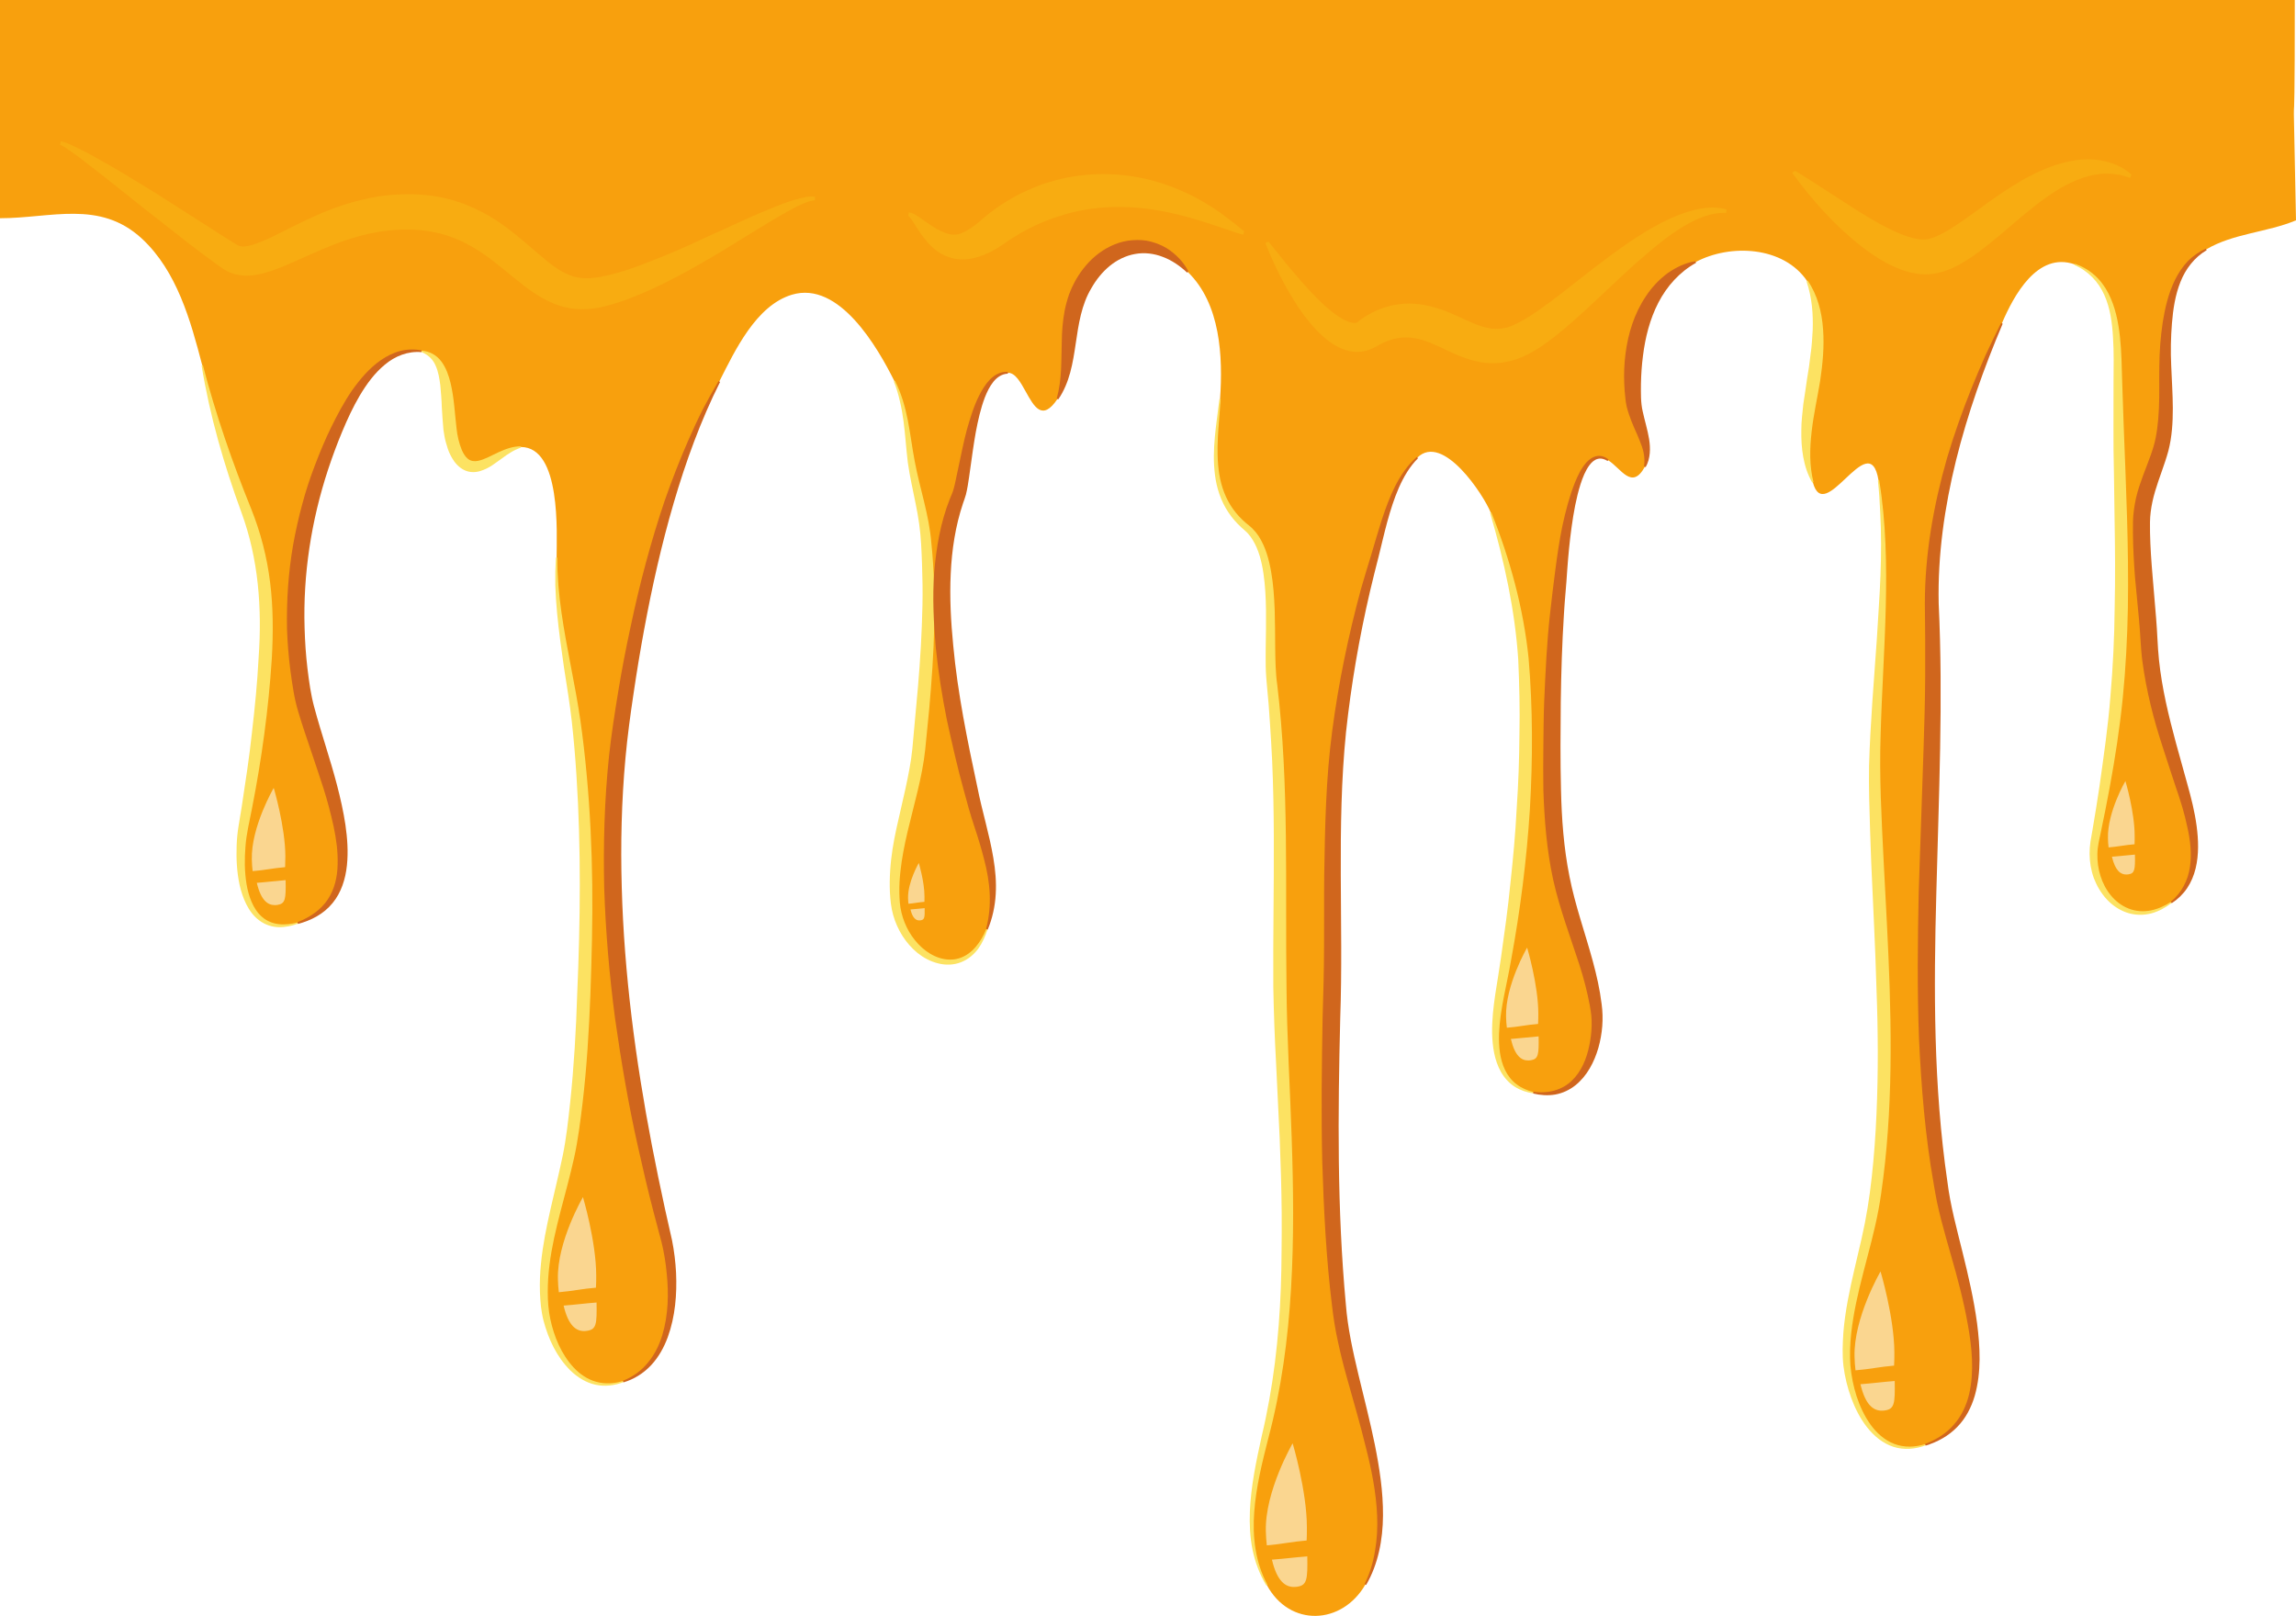 <?xml version="1.0" encoding="UTF-8"?><svg xmlns="http://www.w3.org/2000/svg" xmlns:xlink="http://www.w3.org/1999/xlink" height="281.6" preserveAspectRatio="xMidYMid meet" version="1.1" viewBox="0.0 0.0 400.0 281.6" width="400.0" zoomAndPan="magnify">
 <defs>
  <clipPath id="clip1">
   <path d="m0 0h400v281.58h-400z"/>
  </clipPath>
 </defs>
 <g id="surface1">
  <g id="change1_1"><path d="m399.3 38.691c0.09-0.031 0.18-0.074 0.27-0.117-0.08 0.039-0.17 0.078-0.27 0.117" fill="#f8a00d"/></g>
  <g id="change1_2"><path d="m399.57 38.574l0.2-0.074-0.2 0.074" fill="#f8a00d"/></g>
  <g id="change1_3"><path d="m399.77 38.5l0.23-0.102s-0.09 0.043-0.23 0.102" fill="#f8a00d"/></g>
  <g clip-path="url(#clip1)" id="change1_5">
   <path d="m399.79-0.004h-399.79v38.031c8.883 0 17.352-3.242 24.703 3.543 6.117 5.653 8.508 14.305 10.531 22.09 2.239 8.61 4.926 16.508 8.246 24.762 3.95 9.824 4.274 18.588 3.454 29.098-0.696 8.91-2.012 17.69-3.825 26.43-1.254 6.05-1.515 19.62 8.758 16.9 16.828-4.45 3.754-29.89 1.969-40.45-2.609-15.41-0.527-30.576 5.465-44.97 2.316-5.563 6.695-14.864 14.129-14.211 6.136 0.535 5.187 10.937 6.148 15.097 1.356 5.879 3.781 4.395 6.789 2.911 1.356-0.668 2.828-1.336 4.371-1.336 7.063 0.011 6.242 15.074 6.231 19.273-0.039 10.086 2.851 19.656 4.161 29.596 1.63 12.38 2.08 24.89 1.78 37.36-0.27 11.26-0.68 22.84-2.4 33.98-1.494 9.7-5.877 19.17-5.155 29.14 0.489 6.72 4.965 16.05 13.215 13.51 9.83-3.03 10-17.31 8.14-25.34-6.77-29.27-11.35-60.47-7.17-90.52 2.63-18.92 7.11-41.273 15.77-58.406 2.71-5.351 6.39-13.238 12.64-15.125 8.25-2.496 14.95 9.2 17.87 15.055 2.18 4.371 2.49 8.856 3.32 13.582 0.78 4.508 2.27 8.703 2.8 13.324 1.45 12.39 0.27 24.9-0.97 37.25-0.89 8.84-5.13 17.77-4.37 26.7 0.75 8.76 11.04 15.09 15.33 4.66 3.25-7.89 0.06-15.71-1.63-23.51-1.81-8.38-3.62-16.75-4.48-25.29-0.86-8.7-1.03-18.04 2.04-26.36 1.45-3.934 1.61-21.661 7.73-21.805 1.27-0.031 2.2 1.629 3.12 3.293 1.45 2.609 2.87 5.222 5.52 1.262 3.59-5.356 2.26-12.711 5.11-18.461 3.68-7.465 11.25-9.817 17.59-3.664 5.71 5.543 6.14 14.738 5.62 22.167-0.55 7.969-2.2 16.512 4.93 22.098 6.07 4.75 3.9 19.89 4.77 26.94 2.6 20.9 1.03 42.41 1.91 63.44 0.93 22.54 2.52 45.75-3.13 67.79-2.17 8.43-4.73 18.2-0.33 26.37 3.97 7.38 13.09 6.99 17.17-0.08 7.64-13.25-2.09-33.34-3.51-47.59-1.81-18.18-1.55-36.57-1.09-54.81 0.4-15.87-0.68-32.63 1.25-48.34 1.13-9.26 2.87-18.47 5.24-27.493 1.45-5.504 2.88-13.961 7.17-18.149 4.46-4.351 11.55 6.528 12.78 9.586 3.4 8.485 6 18.396 6.59 27.506 1.19 17.98-0.44 36.98-4.01 54.6-1.2 5.91-3.7 16.94 4.84 18.98 8.92 2.12 12.5-7.99 11.77-14.79-0.79-7.33-3.81-14.24-5.43-21.39-1.84-8.14-1.91-16.07-1.89-24.34 0.02-9.44 0.21-18.91 1.08-28.31 0.23-2.381 1.24-25.295 7.5-21.381 2.27 1.422 4.13 5.297 6.4 1.137 1.91-3.524-0.77-8.07-0.93-11.731-0.36-8.71 1.39-19.472 9.79-23.945 6.02-3.215 15.29-2.765 19.41 3.313 3.94 5.816 2.68 14.097 1.49 20.562-0.84 4.598-1.72 9.934-0.49 14.524 1 3.75 3.33 1.558 5.65-0.633 2.5-2.356 4.98-4.711 5.79 0.297 2.85 17.497-0.39 36.647 0.18 54.347 0.74 23.39 3.5 47.76-0.08 71.04-1.39 9.03-5.17 17.71-5.23 26.96-0.03 7.1 4.05 18.54 13.29 15.69 16.88-5.19 5.89-31.71 3.99-43.33-5.49-33.67-0.41-67.75-1.84-101.57-0.73-17.239 4.43-34.672 11.18-50.516 2.06-4.824 6.18-12.535 12.67-10.278 8.17 2.84 7.93 13.223 8.12 20.301 0.51 17.805 1.8 36.093 0.2 53.863-0.8 8.89-2.39 17.61-4.24 26.32-1.67 7.93 4.84 15.89 12.76 10.72 6.38-4.18 4.58-13.31 2.91-19.45-2.34-8.62-5.14-16.95-5.57-25.97-0.32-6.81-1.4-13.901-1.33-20.682 0.04-4.559 1.83-7.906 3.08-12.09 1.82-6.062 0.4-13.488 0.66-19.75 0.24-5.754 0.86-12.621 6.34-15.871 4.72-2.793 10.62-2.961 15.64-5.059-0.69-35.777-0.21-2.609-0.21-38.402v0" fill="#f8a00d"/>
  </g>
  <g id="change1_4"><path d="m399.3 38.691c-0.54 0.231-0.81 0.34-0.89 0.375 0.12-0.05 0.52-0.218 0.89-0.375" fill="#f8a00d"/></g>
  <g id="change2_1"><path d="m361.47 45.961c1.24 0.43 2.43 1.09 3.42 1.98 1 0.879 1.8 1.965 2.41 3.141 1.22 2.363 1.74 5.004 2.03 7.609 0.28 2.621 0.31 5.254 0.39 7.871l0.27 7.868c0.4 10.484 0.89 20.976 0.72 31.48-0.1 5.25-0.37 10.51-0.89 15.73-0.53 5.24-1.33 10.43-2.28 15.6-0.48 2.58-0.99 5.15-1.53 7.72-0.27 1.29-0.6 2.56-0.61 3.85-0.03 1.3 0.15 2.6 0.54 3.83 0.76 2.46 2.47 4.74 4.9 5.68 1.2 0.48 2.53 0.58 3.8 0.34s2.47-0.78 3.56-1.49l0.12 0.19c-1.05 0.8-2.25 1.47-3.59 1.82-1.34 0.34-2.81 0.31-4.17-0.14-1.36-0.46-2.59-1.3-3.56-2.36s-1.71-2.32-2.22-3.66c-0.49-1.36-0.73-2.8-0.74-4.24 0-0.72 0.05-1.43 0.16-2.17l0.34-1.95c0.44-2.59 0.86-5.16 1.24-7.75 0.72-5.16 1.48-10.32 1.88-15.47 0.45-5.18 0.7-10.36 0.75-15.57 0.12-5.2 0.07-10.421-0.02-15.647l-0.11-7.856-0.07-3.933-0.01-3.942 0.01-7.887c0.02-2.648 0.08-5.234-0.09-7.785-0.14-2.547-0.48-5.093-1.5-7.386-1-2.286-2.82-4.231-5.23-5.258l0.08-0.215" fill="#fce262"/></g>
  <g id="change2_2"><path d="m327.39 83.703c1.19 7.309 1.32 14.731 1.14 22.107-0.18 7.38-0.69 14.74-0.89 22.12-0.26 7.37 0.16 14.74 0.52 22.11 0.38 7.37 0.81 14.74 1.05 22.12 0.23 7.38 0.27 14.78-0.14 22.16-0.21 3.69-0.52 7.37-0.99 11.04-0.23 1.82-0.48 3.66-0.82 5.47-0.34 1.83-0.76 3.63-1.21 5.42-0.9 3.58-1.92 7.13-2.67 10.73-0.74 3.6-1.27 7.29-1.01 10.95 0.16 1.83 0.52 3.64 1.08 5.38 0.57 1.74 1.35 3.43 2.41 4.91s2.47 2.76 4.18 3.4c1.71 0.65 3.62 0.58 5.35 0.03l0.07 0.22c-1.73 0.65-3.74 0.85-5.6 0.25-1.88-0.61-3.43-1.93-4.62-3.45-1.19-1.53-2.06-3.26-2.72-5.05-0.66-1.8-1.12-3.67-1.36-5.59-0.23-1.96-0.14-3.84-0.02-5.74 0.15-1.89 0.42-3.76 0.76-5.61 0.68-3.7 1.62-7.3 2.42-10.86 0.82-3.58 1.37-7.07 1.77-10.71 0.4-3.63 0.66-7.27 0.82-10.91 0.33-7.29 0.28-14.63 0-21.97-0.2-7.34-0.61-14.69-0.92-22.08-0.14-3.69-0.26-7.39-0.35-11.1-0.03-1.85-0.06-3.73-0.02-5.59 0.05-1.87 0.13-3.73 0.23-5.58 0.39-7.42 1.08-14.76 1.47-22.11 0.24-3.66 0.4-7.332 0.39-11.008 0-1.836-0.05-3.672-0.15-5.512-0.07-1.836-0.2-3.672-0.4-5.508l0.23-0.039" fill="#fce262"/></g>
  <g id="change2_3"><path d="m314.93 48.906c1.71 2.496 2.48 5.524 2.68 8.504 0.22 3-0.07 6.004-0.51 8.961-0.48 2.953-1.15 5.859-1.48 8.817-0.34 2.945-0.42 5.964 0.32 8.839l-0.22 0.063c-1.58-2.735-1.95-6.028-1.9-9.102-0.01-1.558 0.2-3.078 0.35-4.586 0.21-1.511 0.47-2.937 0.65-4.382 0.26-1.434 0.45-2.856 0.61-4.274 0.22-1.406 0.28-2.812 0.37-4.219 0.09-2.808-0.1-5.578-1.07-8.492l0.2-0.129" fill="#fce262"/></g>
  <g id="change2_4"><path d="m259.81 89.285c3.26 8.145 5.6 16.695 6.5 25.445 0.74 8.76 0.73 17.56 0.22 26.32-0.56 8.76-1.66 17.48-3.25 26.12-0.73 4.32-1.95 8.57-2.12 12.94-0.07 2.17 0.11 4.41 1.05 6.36 0.47 0.97 1.15 1.84 2.02 2.49 0.86 0.65 1.87 1.08 2.92 1.33l-0.05 0.23c-1.1-0.16-2.2-0.52-3.19-1.14-0.99-0.63-1.81-1.53-2.4-2.56-1.19-2.09-1.49-4.48-1.56-6.75-0.04-2.29 0.22-4.54 0.54-6.74 0.33-2.21 0.71-4.32 1.01-6.49 0.61-4.31 1.22-8.62 1.64-12.95 0.47-4.32 0.87-8.65 1.09-12.98 0.3-4.34 0.45-8.68 0.48-13.01 0.09-4.34-0.02-8.71-0.21-12.99-0.57-8.57-2.43-17.117-4.9-25.543l0.21-0.082" fill="#fce262"/></g>
  <g id="change2_5"><path d="m212.66 69.566c-0.28 4.372-0.93 8.766-0.24 13.09 0.35 2.149 1.11 4.246 2.37 6.012 0.63 0.887 1.37 1.687 2.19 2.398 0.41 0.36 0.86 0.672 1.26 1.082 0.39 0.395 0.74 0.832 1.05 1.297 1.21 1.883 1.79 4.063 2.17 6.227 0.38 2.168 0.52 4.368 0.61 6.558 0.07 2.2 0.07 4.39 0.09 6.59 0.03 2.19 0.05 4.38 0.36 6.54 2.09 17.46 1.37 35.07 1.61 52.59 0.06 8.77 0.62 17.52 0.9 26.29 0.3 8.77 0.41 17.55-0.11 26.32-0.52 8.76-1.69 17.51-3.94 26-1.08 4.24-2.15 8.51-2.47 12.88-0.34 4.34 0.19 8.85 2.29 12.7l-0.21 0.11c-1.13-1.89-1.92-4.01-2.38-6.2-0.44-2.19-0.55-4.43-0.46-6.67 0.18-4.46 1.12-8.83 2.06-13.12 2.02-8.47 3.01-17.12 3.33-25.81 0.08-2.16 0.12-4.34 0.13-6.52 0.02-2.17 0.04-4.35 0.02-6.53-0.04-4.36-0.17-8.72-0.35-13.09l-0.63-13.12c-0.24-4.38-0.4-8.81-0.48-13.21-0.06-8.81 0.13-17.58 0.09-26.32-0.02-4.36-0.1-8.73-0.29-13.07-0.1-2.18-0.24-4.35-0.38-6.52-0.13-2.18-0.3-4.31-0.52-6.5l-0.07-0.81-0.07-0.87c-0.04-0.58-0.07-1.16-0.08-1.72-0.02-1.13-0.01-2.24 0-3.33 0.03-2.22 0.08-4.39 0.05-6.55-0.04-2.16-0.14-4.3-0.45-6.388-0.31-2.074-0.83-4.117-1.85-5.785-0.25-0.418-0.53-0.801-0.85-1.152-0.16-0.176-0.29-0.305-0.52-0.504-0.18-0.152-0.43-0.367-0.63-0.559-0.86-0.789-1.64-1.679-2.28-2.66-1.3-1.953-2.03-4.219-2.31-6.457-0.58-4.523 0.27-8.89 0.77-13.23l0.22 0.011" fill="#fce262"/></g>
  <g id="change2_6"><path d="m155.93 66.363c1.09 2.168 1.76 4.52 2.23 6.891 0.46 2.371 0.75 4.769 1.2 7.133 0.88 4.715 2.5 9.328 2.89 14.172 1 9.621 0.49 19.321-0.36 28.921l-0.71 7.2c-0.26 2.41-0.75 4.79-1.31 7.14-1.11 4.69-2.51 9.32-3.01 14.11-0.13 1.19-0.2 2.39-0.18 3.59s0.09 2.39 0.38 3.55c0.56 2.31 1.8 4.48 3.57 6.07 0.89 0.79 1.92 1.43 3.04 1.78 1.13 0.36 2.36 0.42 3.48 0.05 1.13-0.36 2.1-1.1 2.87-2.01s1.35-1.97 1.81-3.07l0.21 0.09c-0.38 1.15-0.88 2.3-1.61 3.33-0.75 1.01-1.78 1.9-3.05 2.38-1.26 0.49-2.7 0.52-4 0.17-1.32-0.33-2.52-0.99-3.56-1.82-2.05-1.69-3.5-4.04-4.22-6.61-0.37-1.3-0.49-2.63-0.56-3.88-0.06-1.28-0.04-2.55 0.04-3.8 0.15-2.52 0.57-4.98 1.09-7.37l1.6-7.06c0.49-2.32 0.96-4.58 1.18-6.89l0.65-7.16c0.46-4.77 0.82-9.54 1-14.29 0.1-2.38 0.15-4.76 0.12-7.13-0.04-2.37-0.11-4.752-0.25-7.096-0.08-1.227-0.17-2.324-0.34-3.492-0.16-1.157-0.37-2.317-0.61-3.485-0.46-2.343-1.02-4.722-1.36-7.168-0.3-2.445-0.44-4.843-0.75-7.207-0.16-1.183-0.36-2.355-0.64-3.507-0.26-1.165-0.6-2.309-1.05-3.43l0.21-0.102" fill="#fce262"/></g>
  <g id="change2_7"><path d="m97.082 97.164c-0.016 6.376 1.168 12.676 2.367 18.916 0.601 3.13 1.201 6.27 1.661 9.43 0.45 3.16 0.81 6.33 1.1 9.5 0.59 6.35 0.89 12.73 0.97 19.11s-0.1 12.75-0.32 19.13c-0.25 6.37-0.63 12.74-1.38 19.08-0.39 3.17-0.78 6.34-1.47 9.46-0.686 3.12-1.553 6.19-2.35 9.28-0.797 3.08-1.535 6.18-1.926 9.33-0.203 1.58-0.304 3.16-0.304 4.75s0.113 3.17 0.445 4.72c0.66 3.08 1.918 6.12 4.074 8.44 1.071 1.15 2.421 2.07 3.941 2.48 1.51 0.42 3.14 0.32 4.65-0.15l0.06 0.22c-1.5 0.57-3.2 0.8-4.85 0.44-1.66-0.36-3.15-1.3-4.355-2.46-2.407-2.38-3.86-5.5-4.707-8.72-0.211-0.82-0.344-1.63-0.45-2.49-0.086-0.82-0.144-1.65-0.172-2.47-0.05-1.66 0.012-3.31 0.176-4.94 0.313-3.27 0.977-6.47 1.684-9.6 0.711-3.13 1.48-6.21 2.113-9.26 0.617-3 0.957-6.15 1.297-9.28 0.66-6.26 1.024-12.58 1.224-18.92 0.55-12.71 0.69-25.34-0.13-37.99-0.2-3.15-0.465-6.31-0.813-9.45-0.351-3.13-0.871-6.26-1.363-9.41-0.453-3.16-0.902-6.33-1.203-9.53-0.145-1.6-0.258-3.21-0.305-4.81-0.027-1.6 0.008-3.212 0.106-4.806h0.23" fill="#fce262"/></g>
  <g id="change2_8"><path d="m73.445 61.102c0.664 0.05 1.348 0.23 1.946 0.57 0.601 0.324 1.113 0.805 1.523 1.348 0.813 1.105 1.254 2.41 1.578 3.707 0.625 2.609 0.735 5.285 1.043 7.906 0.137 1.305 0.43 2.59 0.922 3.789 0.262 0.582 0.582 1.156 1.066 1.539 0.473 0.387 1.11 0.473 1.731 0.351 1.246-0.253 2.402-0.968 3.613-1.515 1.207-0.551 2.504-1.035 3.871-1.02v0.231c-1.293 0.437-2.3 1.133-3.343 1.91-1.09 0.727-2.028 1.652-3.809 2.191-0.453 0.125-0.996 0.207-1.602 0.133-0.605-0.066-1.226-0.336-1.703-0.68-0.961-0.71-1.426-1.531-1.812-2.269-0.383-0.75-0.582-1.465-0.789-2.195l-0.141-0.547-0.113-0.567c-0.071-0.375-0.125-0.73-0.172-1.082-0.133-1.402-0.207-2.714-0.289-3.996-0.027-1.297-0.16-2.539-0.258-3.758-0.156-1.199-0.34-2.375-0.797-3.382-0.418-1.036-1.207-1.891-2.492-2.434l0.027-0.23" fill="#fce262"/></g>
  <g id="change2_9"><path d="m35.344 63.633c2.226 8.527 5.101 16.871 8.418 25.039 1.64 4.105 2.765 8.426 3.297 12.828 0.55 4.39 0.543 8.83 0.296 13.23-0.562 8.82-1.773 17.58-3.472 26.24-0.414 2.17-0.957 4.31-1.113 6.49-0.184 2.19-0.176 4.4 0.175 6.56 0.18 1.08 0.453 2.14 0.887 3.14 0.426 1 1.023 1.94 1.848 2.64 0.812 0.71 1.855 1.13 2.929 1.24 1.079 0.12 2.176-0.03 3.231-0.3l0.058 0.22c-1.05 0.38-2.171 0.63-3.347 0.61-1.172-0.03-2.391-0.43-3.379-1.18-1.004-0.73-1.731-1.76-2.266-2.82-0.539-1.08-0.898-2.21-1.16-3.34-0.492-2.29-0.601-4.6-0.519-6.89 0.039-1.16 0.152-2.29 0.343-3.46l0.535-3.26c0.657-4.32 1.329-8.65 1.79-12.99 0.507-4.33 0.937-8.7 1.16-13.02 0.613-8.66-0.024-17.2-2.981-25.274-3.043-8.301-5.535-16.902-6.953-25.645l0.223-0.058" fill="#fce262"/></g>
  <g id="change3_1"><path d="m378.18 157.14c0.95-0.78 1.72-1.72 2.26-2.76 0.56-1.02 0.91-2.14 1.08-3.29 0.35-2.29 0.07-4.66-0.45-6.97-0.48-2.33-1.19-4.6-2-6.94-0.78-2.32-1.54-4.68-2.31-7.06-1.56-4.74-2.82-9.67-3.51-14.81-0.18-1.26-0.26-2.62-0.34-3.83-0.07-1.25-0.16-2.39-0.27-3.63l-0.7-7.37c-0.18-2.503-0.33-5.031-0.35-7.597-0.01-0.649 0-1.262 0.01-1.953 0-0.27 0.02-0.742 0.05-1.063 0.03-0.355 0.07-0.707 0.12-1.058 0.18-1.407 0.5-2.77 0.92-4.039 0.83-2.543 1.84-4.762 2.49-6.95 0.29-0.957 0.5-2.101 0.65-3.215 0.15-1.128 0.24-2.296 0.29-3.484 0.11-2.379 0.02-4.832 0.07-7.344 0.02-1.257 0.06-2.527 0.16-3.812 0.11-1.293 0.23-2.516 0.43-3.789 0.4-2.512 0.99-5.074 2.15-7.43 0.59-1.168 1.31-2.281 2.21-3.223 0.92-0.933 2-1.668 3.14-2.199l0.16 0.266c-2.12 1.238-3.68 3.269-4.57 5.539-0.91 2.277-1.28 4.734-1.48 7.183-0.2 2.461-0.25 4.922-0.13 7.387 0.09 2.469 0.27 4.938 0.28 7.422 0 2.481-0.14 4.984-0.77 7.426-0.65 2.406-1.62 4.695-2.31 7.047-0.35 1.176-0.62 2.367-0.77 3.582-0.16 1.203-0.14 2.426-0.12 3.664 0.05 2.461 0.22 4.922 0.43 7.38l0.62 7.39c0.22 2.48 0.25 4.96 0.51 7.4 0.51 4.9 1.67 9.71 2.96 14.47l1.98 7.15c0.67 2.39 1.28 4.8 1.61 7.26s0.42 5-0.17 7.45c-0.3 1.21-0.78 2.39-1.48 3.43-0.71 1.05-1.63 1.94-2.68 2.62l-0.17-0.25" fill="#d0661d"/></g>
  <g id="change3_2"><path d="m335.38 251.61c1.96-0.73 3.74-1.86 5.04-3.39 1.33-1.5 2.18-3.36 2.64-5.3 0.9-3.92 0.49-8.07-0.23-12.1-0.71-4.04-1.78-8.06-2.94-12.09-0.58-2.01-1.15-4.03-1.69-6.11-0.26-1.03-0.52-2.08-0.75-3.17-0.22-1.13-0.39-2.07-0.57-3.16-1.49-8.4-2.17-16.9-2.56-25.38-0.32-8.48-0.23-16.95-0.05-25.37l0.85-25.21c0.14-4.19 0.25-8.37 0.28-12.55v-6.26l-0.06-6.32c0-8.661 1.52-17.184 3.86-25.36 1.21-4.078 2.63-8.086 4.2-12.016 0.79-1.961 1.61-3.91 2.47-5.84 0.89-1.918 1.81-3.816 2.75-5.703l0.28 0.125c-3.28 7.731-6.11 15.668-8.13 23.824-2.01 8.149-3.2 16.532-3.02 24.92 0.8 16.81 0.01 33.66-0.41 50.46-0.46 16.8-0.51 33.68 1.93 50.32 0.51 4.17 1.64 8.22 2.64 12.3 1.01 4.09 1.97 8.2 2.53 12.38 0.53 4.16 0.76 8.49-0.4 12.6-0.59 2.03-1.6 3.99-3.11 5.5-1.5 1.54-3.43 2.58-5.45 3.2l-0.1-0.3" fill="#d0661d"/></g>
  <g id="change3_3"><path d="m286.42 81.266c0.24-1.688-0.17-3.063-0.76-4.485-0.28-0.711-0.59-1.426-0.93-2.168s-0.63-1.531-0.93-2.383c-0.14-0.425-0.28-0.875-0.4-1.347-0.06-0.238-0.1-0.488-0.14-0.738l-0.09-0.719c-0.11-0.86-0.16-1.715-0.2-2.582-0.08-1.727 0-3.469 0.22-5.211 0.45-3.469 1.51-7.004 3.57-10.039 1-1.528 2.28-2.879 3.73-3.965 1.49-1.039 3.12-1.84 4.86-2.106l0.14 0.27c-2.85 1.566-5.09 4.07-6.57 6.937-1.49 2.875-2.29 6.075-2.69 9.293-0.21 1.61-0.32 3.235-0.35 4.86-0.01 1.633-0.06 3.258 0.31 4.832 0.34 1.582 0.84 3.152 1.11 4.793 0.26 1.617 0.24 3.418-0.6 4.898l-0.28-0.14" fill="#d0661d"/></g>
  <g id="change3_4"><path d="m267.16 190.25c2.52 0.36 5.02-0.31 6.67-1.93 1.67-1.59 2.6-3.86 3.06-6.16 0.24-1.14 0.38-2.32 0.4-3.48 0.01-0.59-0.01-1.16-0.06-1.74-0.03-0.28-0.07-0.56-0.11-0.84l-0.15-0.9c-0.44-2.35-1.06-4.74-1.82-7.11l-2.41-7.2c-0.8-2.45-1.57-4.98-2.15-7.58-1.13-5.2-1.54-10.47-1.71-15.65-0.04-2.59-0.03-5.16 0-7.71s0.04-5.13 0.14-7.68c0.23-5.13 0.45-10.27 1.03-15.39 0.14-1.27 0.29-2.56 0.44-3.83l0.48-3.777c0.33-2.554 0.71-5.121 1.23-7.664 0.56-2.539 1.2-5.074 2.18-7.531 0.51-1.219 1.07-2.449 2.01-3.512 0.48-0.504 1.11-0.988 1.87-1.101 0.77-0.117 1.47 0.207 1.98 0.605l-0.16 0.262c-0.52-0.324-1.13-0.52-1.7-0.371-0.58 0.133-1.06 0.562-1.43 1.043-0.75 0.988-1.21 2.187-1.6 3.383-0.76 2.418-1.2 4.929-1.55 7.445-0.35 2.523-0.59 5.059-0.77 7.594-0.15 2.544-0.43 5.084-0.57 7.624-0.32 5.07-0.48 10.17-0.55 15.26-0.05 5.1-0.09 10.19 0.04 15.28 0.11 5.08 0.48 10.16 1.48 15.15 0.97 4.98 2.71 9.78 4.05 14.71 0.67 2.47 1.24 4.96 1.55 7.51 0.35 2.56 0.13 5.18-0.57 7.65-0.72 2.46-1.95 4.87-4 6.51-1.01 0.81-2.23 1.38-3.51 1.61-1.29 0.22-2.61 0.12-3.86-0.18l0.07-0.3" fill="#d0661d"/></g>
  <g id="change3_5"><path d="m237.73 276.04c0.93-1.86 1.51-3.84 1.83-5.85 0.35-2.01 0.44-4.05 0.36-6.08-0.17-4.07-0.99-8.09-2.01-12.08-0.97-3.99-2.15-7.96-3.27-12-0.57-2.02-1.08-4.06-1.53-6.15-0.23-1.04-0.44-2.09-0.61-3.16-0.18-1.06-0.32-2.18-0.44-3.19-1.03-8.34-1.44-16.73-1.7-25.1-0.2-8.37-0.09-16.73 0.06-25.06 0.13-4.19 0.24-8.26 0.25-12.42 0.03-4.14-0.02-8.3 0.03-12.47 0.13-8.35 0.28-16.78 1.4-25.17 1.1-8.37 2.81-16.59 5.01-24.69 0.57-2.01 1.2-4.038 1.8-6.003 0.59-1.976 1.16-4 1.81-6.004 0.66-2 1.38-3.996 2.33-5.89 0.97-1.883 2.18-3.7 3.78-5.09l0.21 0.215c-1.46 1.453-2.51 3.269-3.34 5.156-0.83 1.898-1.45 3.883-2 5.879-0.55 2.008-1.01 4.031-1.51 6.055-0.51 2.019-1.03 4.022-1.5 6.052-1.89 8.1-3.3 16.31-4.19 24.57-1.68 16.56-0.42 33.24-1.01 49.88-0.41 16.63-0.56 33.29 0.98 49.86 0.32 4.14 1.23 8.2 2.19 12.24 0.97 4.05 2.02 8.08 2.85 12.16 0.82 4.08 1.46 8.23 1.43 12.42-0.03 4.16-0.82 8.43-2.94 12.07l-0.27-0.15" fill="#d0661d"/></g>
  <g id="change3_6"><path d="m184.1 69.438c0.94-3.407 0.76-6.497 0.88-9.922 0.02-1.711 0.15-3.489 0.49-5.336 0.18-0.926 0.43-1.856 0.75-2.797 0.17-0.469 0.37-0.934 0.58-1.395 0.14-0.304 0.18-0.386 0.32-0.648 0.12-0.242 0.24-0.453 0.36-0.668 1-1.711 2.31-3.313 3.99-4.559 1.67-1.234 3.72-2.129 5.86-2.258 1.06-0.074 2.13-0.027 3.13 0.239 1 0.261 1.94 0.648 2.78 1.148 1.67 1.055 2.96 2.438 3.8 4.043l-0.22 0.223c-1.23-1.156-2.63-2.129-4.19-2.723-1.55-0.613-3.26-0.824-4.88-0.527-1.64 0.289-3.17 1.054-4.45 2.109-1.28 1.059-2.34 2.391-3.16 3.84-1.74 2.887-2.24 6.305-2.73 9.656-0.25 1.684-0.51 3.379-0.96 5.043-0.45 1.653-1.11 3.282-2.09 4.696l-0.26-0.164" fill="#d0661d"/></g>
  <g id="change3_7"><path d="m171.79 161.88c1.08-4.09 0.71-8.16-0.33-12.08-0.49-1.98-1.1-3.93-1.76-5.92-0.65-1.97-1.25-4.08-1.78-6.11-1.13-4.06-2.05-8.17-2.96-12.32-0.84-4.16-1.5-8.4-1.94-12.66-0.36-4.26-0.58-8.59-0.28-12.962 0.37-4.344 1.09-8.769 2.75-12.914l0.32-0.777 0.12-0.293c0.02-0.051 0.05-0.153 0.09-0.25 0.13-0.406 0.25-0.875 0.36-1.364l0.64-3.011c0.43-2.055 0.85-4.145 1.39-6.219 0.59-2.066 1.2-4.152 2.2-6.133 0.5-0.976 1.09-1.949 1.89-2.773 0.41-0.399 0.88-0.762 1.41-0.992 0.54-0.247 1.12-0.34 1.67-0.29l0.01 0.305c-1.01 0.016-1.91 0.629-2.54 1.426-0.64 0.801-1.09 1.742-1.47 2.707-0.74 1.941-1.19 3.992-1.58 6.047-0.37 2.058-0.65 4.133-0.94 6.211-0.14 1.035-0.29 2.078-0.46 3.117-0.09 0.52-0.19 1.039-0.32 1.559-0.14 0.535-0.34 1.011-0.5 1.507-1.33 3.95-1.96 8.118-2.15 12.286-0.2 4.173 0.03 8.363 0.44 12.523 0.77 8.33 2.47 16.56 4.22 24.75 0.81 4.11 2.08 8.12 2.77 12.28 0.35 2.08 0.54 4.19 0.41 6.3-0.12 2.11-0.58 4.21-1.39 6.16l-0.29-0.11" fill="#d0661d"/></g>
  <g id="change3_8"><path d="m108.52 240.61c1.75-0.68 3.27-1.79 4.39-3.2 1.15-1.39 1.95-3.03 2.47-4.75 1.05-3.47 1.14-7.19 0.77-10.8-0.17-1.81-0.46-3.61-0.89-5.36l-1.44-5.45c-0.96-3.67-1.81-7.36-2.64-11.07-1.68-7.41-2.95-14.91-4.02-22.45-1-7.55-1.65-15.17-1.9-22.81-0.17-7.65 0.04-15.32 0.84-22.95 0.41-3.81 1-7.61 1.62-11.34 0.61-3.75 1.33-7.49 2.14-11.21 1.56-7.44 3.52-14.822 5.96-22.036 1.26-3.594 2.64-7.149 4.17-10.629 0.77-1.739 1.56-3.469 2.42-5.164 0.88-1.688 1.8-3.344 2.77-4.977l0.27 0.141c-3.38 6.734-5.96 13.855-8.08 21.086-2.12 7.242-3.77 14.609-5.14 22.019-0.69 3.71-1.3 7.43-1.85 11.16-0.56 3.73-1.07 7.47-1.41 11.22-0.69 7.51-0.87 15.06-0.65 22.59 0.41 15.08 2.4 30.08 5.24 44.89 0.71 3.71 1.48 7.4 2.28 11.09l1.24 5.52c0.37 1.86 0.6 3.75 0.7 5.64 0.17 3.78-0.14 7.64-1.44 11.23-0.66 1.79-1.59 3.49-2.91 4.9-1.3 1.4-2.99 2.45-4.81 2.99l-0.1-0.28" fill="#d0661d"/></g>
  <g id="change3_9"><path d="m51.828 160.7c2.18-0.85 4.113-2.19 5.285-3.98 1.188-1.79 1.668-3.92 1.707-6.09 0.071-2.17-0.226-4.39-0.695-6.59-0.477-2.2-1.051-4.4-1.746-6.59s-1.457-4.38-2.191-6.6c-0.747-2.22-1.524-4.44-2.215-6.79-0.352-1.16-0.649-2.43-0.852-3.69-0.195-1.12-0.387-2.41-0.535-3.59-0.309-2.4-0.504-4.83-0.586-7.26-0.086-4.86 0.23-9.719 1.055-14.5 0.422-2.387 0.953-4.75 1.582-7.082 0.613-2.336 1.371-4.629 2.234-6.879 0.863-2.247 1.77-4.473 2.832-6.618 1.059-2.152 2.195-4.304 3.578-6.332 1.414-1.996 3.02-3.937 5.102-5.371 1.035-0.711 2.187-1.281 3.402-1.593 1.219-0.301 2.485-0.317 3.66-0.083l-0.027 0.305c-2.316-0.222-4.613 0.692-6.371 2.18-1.793 1.476-3.184 3.394-4.375 5.394-1.184 2.008-2.164 4.137-3.063 6.297-0.902 2.16-1.714 4.356-2.449 6.582-2.926 8.887-4.383 18.27-4.094 27.62 0.063 2.33 0.219 4.67 0.493 6.99 0.285 2.32 0.586 4.64 1.211 6.89 1.214 4.51 2.765 8.96 3.949 13.51 0.593 2.28 1.113 4.58 1.461 6.91 0.336 2.33 0.508 4.71 0.258 7.07-0.243 2.34-0.973 4.72-2.508 6.57-1.52 1.88-3.742 3.03-6.02 3.62l-0.082-0.3" fill="#d0661d"/></g>
  <g id="change4_1"><path d="m97.359 225.18c-0.086-0.7-0.144-1.46-0.16-2.3-0.168-6.52 4.361-14.27 4.361-14.27s2.29 7.68 2.31 13.62c0.01 0.79-0.01 1.5-0.05 2.16-2.41 0.19-4.05 0.59-6.461 0.79" fill="#fad690"/></g>
  <g id="change4_2"><path d="m101.75 231.95c-1.33 0-2.723-0.87-3.559-4.44 2.169-0.17 3.569-0.37 5.739-0.54 0.07 3.76-0.05 4.67-1.58 4.92-0.2 0.04-0.4 0.06-0.6 0.06" fill="#fad690"/></g>
  <g id="change4_3"><path d="m44.016 151.8c-0.078-0.6-0.129-1.27-0.145-2.01-0.148-5.7 3.817-12.49 3.817-12.49s2.007 6.72 2.027 11.93c0 0.68-0.016 1.31-0.043 1.88-2.11 0.17-3.547 0.53-5.656 0.69" fill="#fad690"/></g>
  <g id="change4_4"><path d="m47.859 157.72c-1.168 0-2.386-0.76-3.117-3.88 1.895-0.14 3.121-0.32 5.016-0.47 0.066 3.29-0.043 4.09-1.379 4.31-0.168 0.03-0.344 0.04-0.52 0.04" fill="#fad690"/></g>
  <g id="change4_5"><path d="m158.27 157.49c-0.04-0.3-0.06-0.63-0.07-0.99-0.07-2.79 1.87-6.12 1.87-6.12s0.99 3.29 0.99 5.84c0.01 0.34 0 0.64-0.01 0.93-1.04 0.08-1.75 0.25-2.78 0.34" fill="#fad690"/></g>
  <g id="change4_6"><path d="m160.16 160.39c-0.57 0-1.17-0.37-1.54-1.91 0.93-0.07 1.54-0.15 2.47-0.23 0.03 1.62-0.02 2.01-0.68 2.12-0.08 0.01-0.17 0.02-0.25 0.02" fill="#fad690"/></g>
  <g id="change4_7"><path d="m220.7 269.29c-0.09-0.75-0.15-1.57-0.17-2.47-0.18-6.98 4.67-15.31 4.67-15.31s2.47 8.24 2.48 14.62c0.01 0.84-0.01 1.6-0.04 2.31-2.59 0.21-4.35 0.64-6.94 0.85" fill="#fad690"/></g>
  <g id="change4_8"><path d="m225.41 276.54c-1.43 0-2.92-0.93-3.82-4.76 2.33-0.17 3.83-0.39 6.16-0.57 0.07 4.03-0.06 5.01-1.7 5.28-0.21 0.03-0.42 0.05-0.64 0.05" fill="#fad690"/></g>
  <g id="change4_9"><path d="m262.52 179.09c-0.07-0.58-0.13-1.23-0.14-1.93-0.14-5.5 3.67-12.03 3.67-12.03s1.94 6.47 1.95 11.49c0 0.65-0.01 1.26-0.04 1.81-2.03 0.16-3.41 0.5-5.44 0.66" fill="#fad690"/></g>
  <g id="change4_10"><path d="m266.21 184.79c-1.12 0-2.29-0.73-2.99-3.74 1.82-0.14 3-0.31 4.83-0.45 0.06 3.17-0.05 3.94-1.33 4.15-0.17 0.03-0.33 0.04-0.51 0.04" fill="#fad690"/></g>
  <g id="change4_11"><path d="m323.26 238.79c-0.09-0.72-0.15-1.51-0.17-2.38-0.18-6.78 4.53-14.85 4.53-14.85s2.39 7.99 2.41 14.17c0 0.81-0.01 1.56-0.05 2.24-2.5 0.2-4.21 0.62-6.72 0.82" fill="#fad690"/></g>
  <g id="change4_12"><path d="m327.83 245.82c-1.39 0-2.83-0.89-3.71-4.61 2.26-0.17 3.71-0.39 5.97-0.56 0.07 3.91-0.06 4.86-1.64 5.12-0.21 0.03-0.41 0.05-0.62 0.05" fill="#fad690"/></g>
  <g id="change4_13"><path d="m367.35 147.67c-0.06-0.49-0.1-1.02-0.11-1.6-0.12-4.55 3.04-9.97 3.04-9.97s1.61 5.36 1.61 9.52c0.01 0.54 0 1.04-0.02 1.5-1.68 0.13-2.83 0.41-4.52 0.55" fill="#fad690"/></g>
  <g id="change4_14"><path d="m370.43 152.39c-0.94 0-1.91-0.6-2.5-3.1 1.52-0.11 2.49-0.25 4.01-0.37 0.05 2.62-0.04 3.26-1.1 3.44-0.14 0.02-0.28 0.03-0.41 0.03" fill="#fad690"/></g>
  <g id="change5_1"><path d="m101.49 53.883c-0.5 0-1-0.028-1.502-0.086-1.605-0.172-3.172-0.676-4.605-1.383-1.438-0.707-2.75-1.605-4-2.551-2.492-1.902-4.77-3.992-7.293-5.699-2.5-1.726-5.266-3.047-8.219-3.656-1.629-0.356-3.305-0.508-4.992-0.508-1.348 0-2.695 0.098-4.031 0.273-3.012 0.411-5.957 1.282-8.813 2.395-2.863 1.109-5.629 2.477-8.512 3.684-1.445 0.597-2.933 1.152-4.511 1.468-0.66 0.133-1.352 0.215-2.047 0.215-0.953 0-1.914-0.152-2.817-0.523-0.386-0.149-0.761-0.348-1.121-0.571-0.324-0.203-0.672-0.449-0.98-0.668l-1.883-1.371c-1.25-0.925-2.48-1.867-3.707-2.816l-7.312-5.731-7.274-5.781c-1.215-0.953-2.437-1.902-3.668-2.836-0.617-0.465-1.234-0.926-1.863-1.367-0.317-0.223-0.629-0.437-0.949-0.644-0.309-0.196-0.661-0.422-0.93-0.493l0.137-0.605c0.507 0.066 0.855 0.238 1.246 0.383 0.375 0.156 0.734 0.324 1.097 0.496 0.715 0.347 1.422 0.703 2.129 1.062 1.387 0.75 2.754 1.528 4.118 2.297 2.726 1.559 5.359 3.231 8.027 4.844l7.832 5.004c1.312 0.805 2.582 1.664 3.855 2.473 0.637 0.41 1.274 0.804 1.899 1.183l0.469 0.281 0.113 0.067 0.058 0.035 0.004 0.004c0.004 0-0.023-0.02-0.05-0.039-0.028-0.02-0.055-0.035-0.051-0.035 0 0 0.008 0.004 0.027 0.015l0.031 0.02 0.254 0.144c0.043 0.016 0.059 0.024 0.071 0.024 0.003 0 0.007-0.004 0.007-0.008 0.004-0.004 0.004-0.008 0.012-0.008s0.02 0.004 0.043 0.012l0.188 0.047c0.128 0.019 0.253 0.031 0.39 0.031 0.125 0 0.262-0.012 0.418-0.023 0.32-0.043 0.727-0.126 1.203-0.278 0.957-0.273 2.157-0.769 3.418-1.379 2.535-1.242 5.391-2.754 8.485-4.082 3.097-1.32 6.511-2.402 10.109-2.972 1.676-0.254 3.387-0.375 5.098-0.375h0.39c0.473 0.003 0.875 0.011 1.418 0.046l0.606 0.032 0.789 0.07c0.972 0.102 1.922 0.246 2.879 0.453 3.828 0.82 7.445 2.606 10.359 4.684 2.918 2.09 5.297 4.328 7.402 6.066 1.051 0.867 2.039 1.594 2.969 2.109 0.938 0.508 1.785 0.872 2.71 1.04 0.49 0.097 0.99 0.144 1.53 0.144 0.49 0 1-0.035 1.53-0.105l0.41-0.051 0.56-0.106c0.3-0.05 0.6-0.109 0.94-0.187 0.67-0.149 1.34-0.32 2.02-0.512 2.71-0.754 5.45-1.89 8.23-3.004 2.79-1.129 5.56-2.414 8.35-3.715 2.83-1.242 5.63-2.609 8.53-3.832 1.46-0.609 2.92-1.218 4.43-1.754 0.76-0.253 1.53-0.496 2.33-0.691 0.61-0.148 1.25-0.293 1.93-0.293 0.19 0 0.38 0.012 0.57 0.039v0.617c-0.68 0.032-1.41 0.309-2.1 0.602-0.7 0.301-1.38 0.648-2.06 1.012-1.35 0.726-2.68 1.515-4 2.312l-7.92 4.86c-5.32 3.175-10.74 6.273-16.61 8.472-1.47 0.531-2.97 1.016-4.51 1.356-1.08 0.23-2.18 0.367-3.29 0.367" fill="#f8ac11"/></g>
  <g id="change5_2"><path d="m167.71 45.203c-0.17 0-0.34-0.004-0.51-0.015-1.43-0.086-2.83-0.633-3.97-1.461-1.14-0.829-2.04-1.915-2.82-3.024-0.39-0.558-0.75-1.129-1.11-1.691-0.18-0.278-0.35-0.563-0.54-0.821-0.17-0.238-0.41-0.519-0.51-0.519h-0.01l0.07-0.613c0.03-0.012 0.06-0.028 0.12-0.028 0.02 0 0.05 0.004 0.09 0.008 0.11 0.02 0.15 0.027 0.23 0.047 0.12 0.039 0.24 0.086 0.34 0.137 0.2 0.097 0.38 0.203 0.55 0.304 0.33 0.215 0.65 0.418 0.95 0.629 0.57 0.43 1.14 0.828 1.7 1.172 1.07 0.719 2.13 1.25 3.03 1.461 0.33 0.074 0.62 0.106 0.89 0.106 0.49 0 0.89-0.098 1.26-0.243 0.58-0.234 1.19-0.574 1.89-1.074 0.73-0.465 1.47-1.133 2.26-1.816l0.41-0.332 0.47-0.364 0.93-0.695c0.61-0.449 1.26-0.859 1.92-1.266 0.66-0.402 1.33-0.789 2.01-1.16 0.69-0.347 1.4-0.675 2.12-0.984 0.71-0.313 1.44-0.602 2.17-0.867 0.74-0.246 1.49-0.473 2.25-0.676 2.72-0.734 5.51-1.082 8.28-1.082 3.38 0 6.72 0.519 9.82 1.48 2.83 0.875 5.48 2.082 7.93 3.532 2.46 1.445 4.66 3.179 6.82 4.961l-0.16 0.593c-1.32-0.351-2.57-0.824-3.84-1.25-1.27-0.433-2.53-0.851-3.8-1.234-2.54-0.781-5.12-1.434-7.73-1.844-2.08-0.336-4.19-0.515-6.29-0.515-3.17 0-6.33 0.406-9.37 1.285-2.51 0.742-4.97 1.715-7.27 3.004-1.15 0.636-2.26 1.34-3.34 2.097-1.12 0.782-2.31 1.489-3.61 2.004-1.14 0.446-2.37 0.754-3.63 0.754" fill="#f8ac11"/></g>
  <g id="change5_3"><path d="m260.02 63.293c-0.15 0-0.3-0.004-0.45-0.008-2.19-0.086-4.28-0.797-6.2-1.644-1.92-0.864-3.73-1.86-5.64-2.414-0.92-0.282-1.85-0.426-2.79-0.426-1.01 0-2.02 0.172-2.98 0.527-0.47 0.164-0.92 0.363-1.37 0.59-0.43 0.207-0.86 0.508-1.38 0.75-0.85 0.418-1.82 0.652-2.78 0.652-0.17 0-0.34-0.008-0.51-0.019-1.13-0.098-2.2-0.492-3.15-1.024-0.95-0.535-1.8-1.207-2.58-1.929-1.56-1.457-2.86-3.129-4.04-4.868-2.31-3.507-4.17-7.257-5.71-11.14l0.57-0.227c0.68 0.828 1.31 1.672 2 2.485 0.64 0.824 1.3 1.632 1.97 2.422 1.34 1.578 2.66 3.113 4.03 4.515 1.36 1.391 2.76 2.68 4.15 3.59 0.68 0.453 1.35 0.813 1.92 0.992 0.37 0.113 0.67 0.164 0.9 0.164 0.14 0 0.25-0.019 0.34-0.051 0.23-0.085 0.3-0.207 0.55-0.39l0.09-0.082 0.05-0.043 0.01-0.008 0.01-0.004h-0.01v0.004s0.01-0.008 0.08-0.047l0.04-0.031 0.08-0.055 0.33-0.23 0.5-0.313c0.65-0.379 1.27-0.722 1.99-1.019 1.4-0.594 3.03-0.996 4.67-1.09 0.27-0.016 0.54-0.024 0.8-0.024 1.37 0 2.7 0.223 3.87 0.52 1.41 0.355 2.63 0.832 3.69 1.301l2.81 1.258c1.66 0.785 2.88 1.128 3.96 1.281 0.23 0.027 0.45 0.039 0.68 0.039 0.33 0 0.67-0.024 1.03-0.055 0.3-0.027 0.64-0.09 0.93-0.156 0.28-0.074 0.58-0.176 0.91-0.313 1.32-0.55 2.91-1.48 4.45-2.562 1.55-1.09 3.16-2.266 4.75-3.523l4.87-3.813c3.33-2.547 6.76-5.129 10.58-7.297 0.95-0.527 1.93-1.039 2.94-1.508 1.02-0.449 2.06-0.855 3.14-1.187 1.34-0.426 2.8-0.715 4.23-0.715 0.83 0 1.64 0.098 2.43 0.316l-0.05 0.618c-0.14-0.008-0.29-0.012-0.44-0.012-1.85 0-3.68 0.629-5.36 1.461-1.83 0.914-3.54 2.082-5.17 3.328-3.25 2.523-6.29 5.344-9.31 8.187-3.03 2.84-6.02 5.735-9.3 8.352-1.64 1.301-3.36 2.539-5.29 3.484-1.8 0.883-3.81 1.391-5.84 1.391" fill="#f8ac11"/></g>
  <g id="change5_4"><path d="m335.49 47.812c-1.1 0-2.19-0.191-3.22-0.484-2.95-0.867-5.52-2.512-7.88-4.312-4.71-3.668-8.68-8.118-12.16-12.891l0.5-0.363c0.68 0.386 1.31 0.82 1.98 1.215 0.63 0.418 1.27 0.828 1.91 1.234l3.72 2.402c2.43 1.575 4.8 3.11 7.11 4.383 2.3 1.246 4.61 2.309 6.43 2.613 0.44 0.09 0.85 0.129 1.19 0.129l0.13-0.004h0.09l0.02-0.004h-0.04l0.22-0.007 0.02-0.012c0.13-0.02 0.27-0.031 0.42-0.066 0.62-0.098 1.44-0.454 2.39-0.918 1.91-0.989 4.1-2.598 6.41-4.258l1.76-1.281 1.85-1.278c1.25-0.871 2.58-1.687 3.95-2.504 2.77-1.551 5.89-3 9.39-3.496 0.67-0.101 1.35-0.152 2.03-0.152 2.86 0 5.7 0.894 7.62 2.664l-0.23 0.574c-1.3-0.48-2.67-0.738-4.05-0.738h-0.15c-1.42 0.012-2.83 0.304-4.18 0.777-2.71 0.938-5.18 2.539-7.49 4.289-2.33 1.766-4.53 3.711-6.78 5.61-2.27 1.89-4.57 3.793-7.24 5.246-1.32 0.722-2.78 1.281-4.33 1.523-0.46 0.074-0.93 0.109-1.39 0.109m-0.25-6.082h0.01-0.01m0.01 0h-0.02 0.04-0.02" fill="#f8ac11"/></g>
 </g>
</svg>